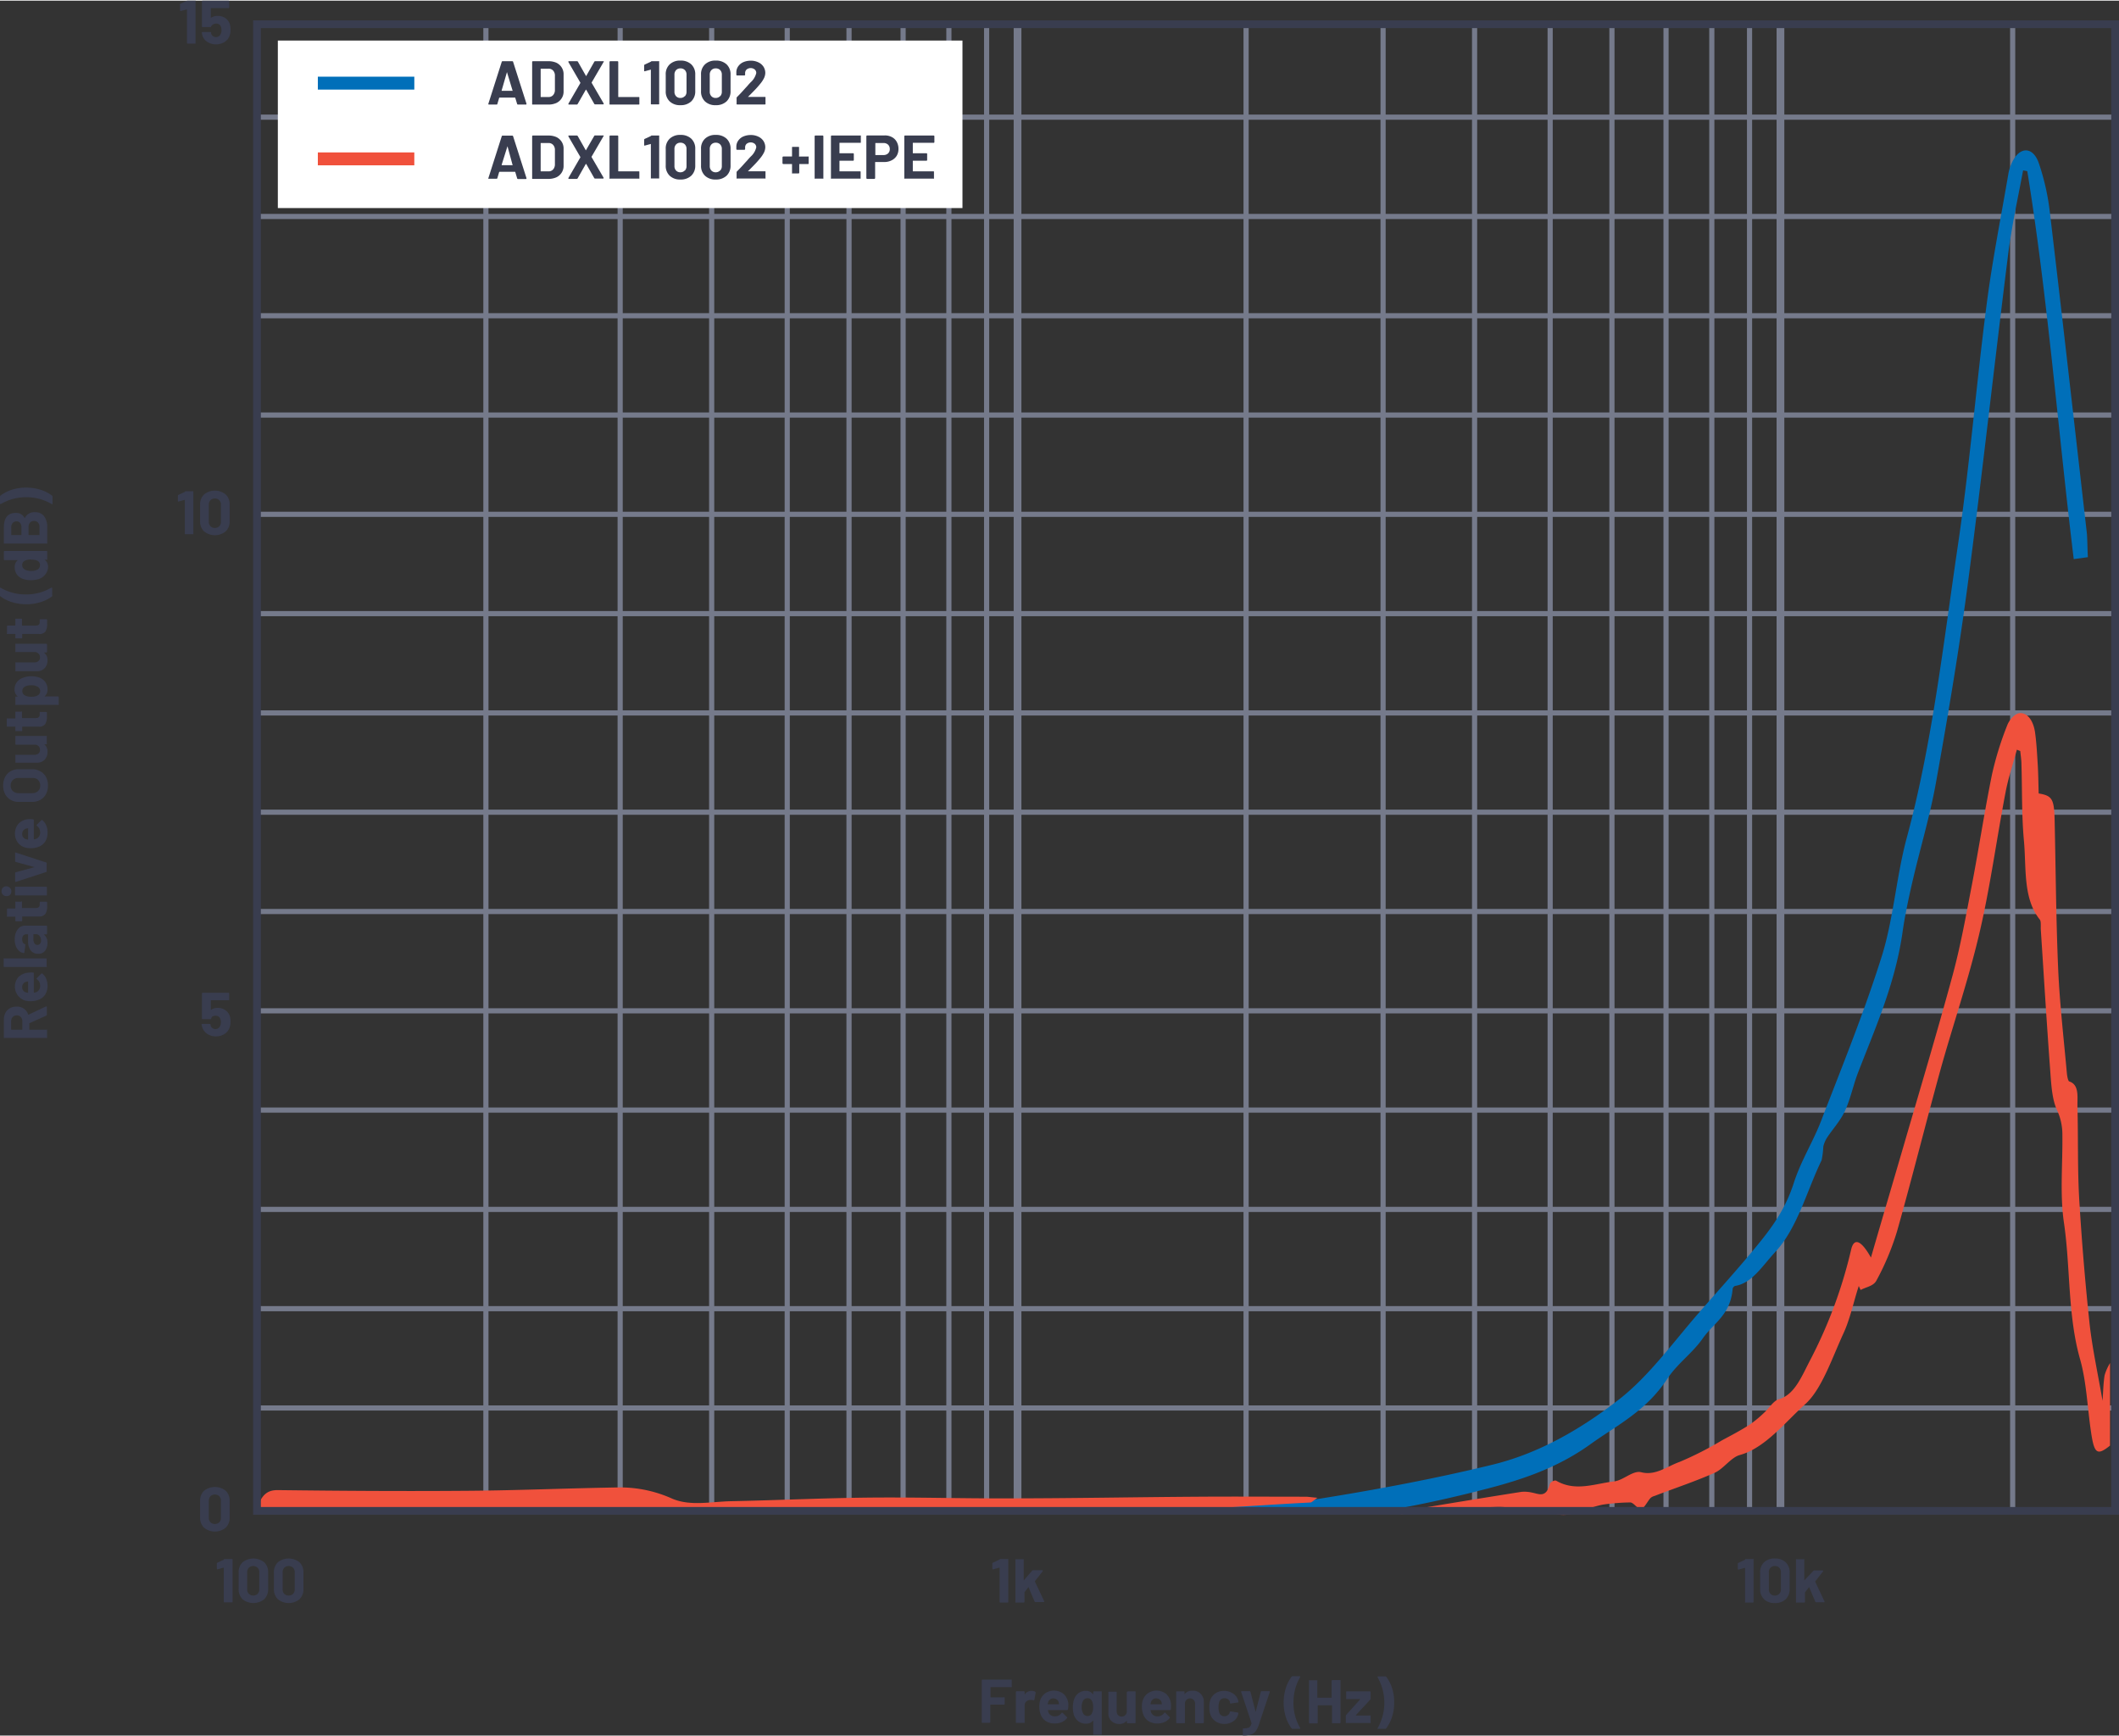 <svg id="a9fffaa2-ae1e-4208-82b0-f19ff60bdbd9" data-name="Layer 1" xmlns="http://www.w3.org/2000/svg" width="5.7in" height="4.67in" viewBox="0 0 410.54 336.1"><rect x="0" y="0" width="410.54" height="336.1" fill="#333333" stroke="none"/><g id="a709a12d-b71a-46f3-ad22-195a02ddb9b2" data-name="Resistor (Horiz.)"><g id="fab631ad-8ce1-4abd-8b4c-27851b9b58f1" data-name="Arrow (.75 pt)"><line x1="94.14" y1="292.57" x2="94.14" y2="4.47" fill="none" stroke="#757a8b" stroke-miterlimit="10"/><line x1="120.15" y1="292.57" x2="120.15" y2="4.47" fill="none" stroke="#757a8b" stroke-miterlimit="10"/><line x1="137.88" y1="292.57" x2="137.88" y2="4.47" fill="none" stroke="#757a8b" stroke-miterlimit="10"/><line x1="152.52" y1="292.57" x2="152.52" y2="4.47" fill="none" stroke="#757a8b" stroke-miterlimit="10"/><line x1="164.49" y1="292.57" x2="164.49" y2="4.47" fill="none" stroke="#757a8b" stroke-miterlimit="10"/><line x1="174.97" y1="292.57" x2="174.97" y2="4.47" fill="none" stroke="#757a8b" stroke-miterlimit="10"/><line x1="183.84" y1="292.57" x2="183.84" y2="4.47" fill="none" stroke="#757a8b" stroke-miterlimit="10"/><line x1="191.15" y1="292.57" x2="191.15" y2="4.47" fill="none" stroke="#757a8b" stroke-miterlimit="10"/><line x1="197.14" y1="292.57" x2="197.14" y2="4.47" fill="none" stroke="#757a8b" stroke-miterlimit="10" stroke-width="1.5"/><line x1="389.94" y1="292.57" x2="389.94" y2="4.47" fill="none" stroke="#757a8b" stroke-miterlimit="10"/><line x1="267.96" y1="292.57" x2="267.96" y2="4.47" fill="none" stroke="#757a8b" stroke-miterlimit="10"/><line x1="241.42" y1="292.57" x2="241.42" y2="4.47" fill="none" stroke="#757a8b" stroke-miterlimit="10"/><line x1="285.69" y1="292.57" x2="285.69" y2="4.47" fill="none" stroke="#757a8b" stroke-miterlimit="10"/><line x1="300.33" y1="292.57" x2="300.33" y2="4.47" fill="none" stroke="#757a8b" stroke-miterlimit="10"/><line x1="312.3" y1="292.57" x2="312.3" y2="4.47" fill="none" stroke="#757a8b" stroke-miterlimit="10"/><line x1="322.78" y1="292.57" x2="322.78" y2="4.47" fill="none" stroke="#757a8b" stroke-miterlimit="10"/><line x1="331.65" y1="292.57" x2="331.65" y2="4.47" fill="none" stroke="#757a8b" stroke-miterlimit="10"/><line x1="338.96" y1="292.57" x2="338.96" y2="4.47" fill="none" stroke="#757a8b" stroke-miterlimit="10"/><line x1="344.95" y1="292.57" x2="344.95" y2="4.47" fill="none" stroke="#757a8b" stroke-miterlimit="10" stroke-width="1.5"/><line x1="409.79" y1="22.57" x2="49.79" y2="22.57" fill="none" stroke="#757a8b" stroke-miterlimit="10"/><line x1="409.79" y1="41.81" x2="49.79" y2="41.81" fill="none" stroke="#757a8b" stroke-miterlimit="10"/><line x1="409.79" y1="61.04" x2="49.79" y2="61.04" fill="none" stroke="#757a8b" stroke-miterlimit="10"/><line x1="409.79" y1="80.28" x2="49.79" y2="80.28" fill="none" stroke="#757a8b" stroke-miterlimit="10"/><line x1="409.79" y1="99.51" x2="49.79" y2="99.51" fill="none" stroke="#757a8b" stroke-miterlimit="10"/><line x1="409.79" y1="118.75" x2="49.79" y2="118.75" fill="none" stroke="#757a8b" stroke-miterlimit="10"/><line x1="409.79" y1="137.99" x2="49.79" y2="137.99" fill="none" stroke="#757a8b" stroke-miterlimit="10"/><line x1="409.79" y1="157.22" x2="49.79" y2="157.22" fill="none" stroke="#757a8b" stroke-miterlimit="10"/><line x1="409.79" y1="176.46" x2="49.79" y2="176.46" fill="none" stroke="#757a8b" stroke-miterlimit="10"/><line x1="409.79" y1="195.7" x2="49.79" y2="195.7" fill="none" stroke="#757a8b" stroke-miterlimit="10"/><line x1="409.79" y1="214.93" x2="49.79" y2="214.93" fill="none" stroke="#757a8b" stroke-miterlimit="10"/><line x1="409.79" y1="234.17" x2="49.79" y2="234.17" fill="none" stroke="#757a8b" stroke-miterlimit="10"/><line x1="409.79" y1="253.4" x2="49.79" y2="253.4" fill="none" stroke="#757a8b" stroke-miterlimit="10"/><line x1="409.79" y1="272.64" x2="49.79" y2="272.64" fill="none" stroke="#757a8b" stroke-miterlimit="10"/><path d="M45.75,199.68a2.92,2.92,0,0,1-.19,1.1,2.38,2.38,0,0,1-1,1.22,3,3,0,0,1-1.63.45,2.88,2.88,0,0,1-1.61-.44,2.36,2.36,0,0,1-1-1.19,3.57,3.57,0,0,1-.18-.66v0c0-.08,0-.13.14-.13h1.45a.17.17,0,0,1,.16.13,1,1,0,0,0,0,.12l0,.09a1,1,0,0,0,.36.48,1,1,0,0,0,1.15,0,1,1,0,0,0,.37-.51,1.37,1.37,0,0,0,.12-.62,1.72,1.72,0,0,0-.1-.62.81.81,0,0,0-.34-.48,1,1,0,0,0-.59-.17,1.32,1.32,0,0,0-.62.15A.85.85,0,0,0,42,199a.14.14,0,0,1-.15.12H40.35a.14.14,0,0,1-.14-.14v-4.84a.14.14,0,0,1,.14-.14h5a.14.14,0,0,1,.14.14v1.17a.14.14,0,0,1-.14.14H42a.05.05,0,0,0-.06.06v1.77c0,.06,0,.07.07,0a2.28,2.28,0,0,1,1.25-.35,2.52,2.52,0,0,1,1.47.43,2.23,2.23,0,0,1,.89,1.17A3.87,3.87,0,0,1,45.75,199.68Z" transform="translate(-1.09 -1.8)" fill="#393d4f"/><path d="M37,96.84h1.45a.12.12,0,0,1,.1,0,.14.14,0,0,1,0,.1v8.12a.14.14,0,0,1,0,.1.12.12,0,0,1-.1,0h-1.4a.12.12,0,0,1-.1,0,.14.14,0,0,1-.05-.1V98.52a.06.06,0,0,0,0,0s0,0-.05,0l-1.19.32h0c-.08,0-.11,0-.11-.13l0-1a.18.18,0,0,1,.11-.17l1.26-.58A.3.3,0,0,1,37,96.84Z" transform="translate(-1.09 -1.8)" fill="#393d4f"/><path d="M40.63,104.63a2.66,2.66,0,0,1-.77-2V99.46a2.59,2.59,0,0,1,.77-2,3.32,3.32,0,0,1,4.18,0,2.56,2.56,0,0,1,.77,2v3.16a2.62,2.62,0,0,1-.77,2,3.32,3.32,0,0,1-4.18,0Zm2.94-1a1.18,1.18,0,0,0,.32-.88v-3.3a1.18,1.18,0,0,0-.32-.88,1.26,1.26,0,0,0-1.7,0,1.22,1.22,0,0,0-.32.88v3.3a1.22,1.22,0,0,0,.32.88,1.26,1.26,0,0,0,1.7,0Z" transform="translate(-1.09 -1.8)" fill="#393d4f"/><path d="M37.41,1.8h1.45a.15.15,0,0,1,.11,0,.18.18,0,0,1,0,.1v8.12a.18.18,0,0,1,0,.1.15.15,0,0,1-.11,0h-1.4a.14.14,0,0,1-.14-.14V3.48s0,0,0,0a0,0,0,0,0,0,0l-1.18.32-.05,0c-.07,0-.11,0-.11-.14l0-1A.18.18,0,0,1,36,2.42l1.26-.58A.3.3,0,0,1,37.41,1.8Z" transform="translate(-1.09 -1.8)" fill="#393d4f"/><path d="M45.75,7.51a3,3,0,0,1-.19,1.11,2.36,2.36,0,0,1-1,1.21,3.2,3.2,0,0,1-3.24,0,2.38,2.38,0,0,1-1-1.2A3.57,3.57,0,0,1,40.2,8V8c0-.09,0-.13.14-.13h1.45A.16.16,0,0,1,42,8l0,.12,0,.08a1,1,0,0,0,.36.48,1,1,0,0,0,1.15,0,1,1,0,0,0,.37-.5A1.41,1.41,0,0,0,44,7.51a1.72,1.72,0,0,0-.1-.62.81.81,0,0,0-.34-.48A1,1,0,0,0,43,6.24a1.22,1.22,0,0,0-.62.16.84.84,0,0,0-.39.4.14.14,0,0,1-.15.12H40.35a.14.14,0,0,1-.14-.14V1.94a.14.14,0,0,1,.14-.14h5a.14.14,0,0,1,.14.14V3.11a.14.14,0,0,1-.14.14H42a.05.05,0,0,0-.06.06V5.09s0,.07.07,0a2.28,2.28,0,0,1,1.25-.34,2.59,2.59,0,0,1,1.47.42,2.31,2.31,0,0,1,.89,1.17A3.87,3.87,0,0,1,45.75,7.51Z" transform="translate(-1.09 -1.8)" fill="#393d4f"/><path d="M40.63,297.64a2.66,2.66,0,0,1-.77-2v-3.17a2.62,2.62,0,0,1,.77-2,3.36,3.36,0,0,1,4.18,0,2.58,2.58,0,0,1,.77,2v3.17a2.62,2.62,0,0,1-.77,2,3.32,3.32,0,0,1-4.18,0Zm2.94-1.05a1.16,1.16,0,0,0,.32-.88v-3.3a1.18,1.18,0,0,0-.32-.88,1.26,1.26,0,0,0-1.7,0,1.22,1.22,0,0,0-.32.88v3.3a1.2,1.2,0,0,0,.32.88,1.26,1.26,0,0,0,1.7,0Z" transform="translate(-1.09 -1.8)" fill="#393d4f"/><path d="M44.5,303.7H46a.15.15,0,0,1,.1,0,.16.16,0,0,1,.05.11V312a.14.14,0,0,1-.05.1.12.12,0,0,1-.1,0h-1.4a.12.12,0,0,1-.1,0,.14.14,0,0,1-.05-.1v-6.58a.06.06,0,0,0,0-.05s0,0-.05,0l-1.19.33h0c-.08,0-.11-.05-.11-.13l0-1a.17.17,0,0,1,.11-.16l1.26-.59A.3.3,0,0,1,44.5,303.7Z" transform="translate(-1.09 -1.8)" fill="#393d4f"/><path d="M48.09,311.5a2.69,2.69,0,0,1-.77-2v-3.17a2.62,2.62,0,0,1,.77-2,3.36,3.36,0,0,1,4.18,0,2.58,2.58,0,0,1,.77,2v3.17a2.65,2.65,0,0,1-.77,2,3.36,3.36,0,0,1-4.18,0ZM51,310.45a1.18,1.18,0,0,0,.32-.88v-3.3a1.18,1.18,0,0,0-.32-.88,1.26,1.26,0,0,0-1.7,0,1.22,1.22,0,0,0-.32.88v3.3a1.22,1.22,0,0,0,.32.88,1.26,1.26,0,0,0,1.7,0Z" transform="translate(-1.09 -1.8)" fill="#393d4f"/><path d="M54.93,311.5a2.69,2.69,0,0,1-.77-2v-3.17a2.62,2.62,0,0,1,.77-2,3.36,3.36,0,0,1,4.18,0,2.58,2.58,0,0,1,.77,2v3.17a2.65,2.65,0,0,1-.77,2,3.36,3.36,0,0,1-4.18,0Zm2.94-1.05a1.18,1.18,0,0,0,.32-.88v-3.3a1.18,1.18,0,0,0-.32-.88,1.26,1.26,0,0,0-1.7,0,1.22,1.22,0,0,0-.32.88v3.3a1.22,1.22,0,0,0,.32.88,1.26,1.26,0,0,0,1.7,0Z" transform="translate(-1.09 -1.8)" fill="#393d4f"/><path d="M194.89,303.7h1.45a.18.18,0,0,1,.1,0,.15.15,0,0,1,0,.11V312a.14.14,0,0,1-.14.14h-1.41a.14.14,0,0,1-.14-.14v-6.58l0-.05s0,0-.05,0l-1.19.33h-.05c-.07,0-.11-.05-.11-.13l0-1a.16.16,0,0,1,.11-.16l1.26-.59A.3.3,0,0,1,194.89,303.7Z" transform="translate(-1.09 -1.8)" fill="#393d4f"/><path d="M197.82,312.06a.13.13,0,0,1,0-.1v-8.11a.15.15,0,0,1,0-.11.18.18,0,0,1,.1,0h1.41a.18.18,0,0,1,.1,0,.15.15,0,0,1,0,.11v4s0,0,0,0a0,0,0,0,0,0,0l1.63-1.89a.26.26,0,0,1,.18-.09H203q.12,0,.12.09a.16.16,0,0,1,0,.09l-1.52,1.94a.08.08,0,0,0,0,.08l1.79,3.8a.45.45,0,0,1,0,.08c0,.06,0,.09-.13.09H201.7a.17.17,0,0,1-.17-.11l-1.18-2.8a.05.05,0,0,0,0,0s0,0,0,0l-.77,1a.45.45,0,0,0,0,.08V312a.14.14,0,0,1-.14.14h-1.41A.13.13,0,0,1,197.82,312.06Z" transform="translate(-1.09 -1.8)" fill="#393d4f"/><path d="M339.28,303.7h1.45a.18.18,0,0,1,.1,0,.15.15,0,0,1,0,.11V312a.14.14,0,0,1-.14.14h-1.4a.15.15,0,0,1-.11,0,.13.13,0,0,1,0-.1v-6.58l0-.05s0,0-.05,0l-1.19.33h-.05c-.07,0-.11-.05-.11-.13l0-1a.16.16,0,0,1,.11-.16l1.26-.59A.3.3,0,0,1,339.28,303.7Z" transform="translate(-1.09 -1.8)" fill="#393d4f"/><path d="M342.87,311.5a2.65,2.65,0,0,1-.77-2v-3.17a2.58,2.58,0,0,1,.77-2,2.87,2.87,0,0,1,2.08-.73,2.94,2.94,0,0,1,2.1.73,2.62,2.62,0,0,1,.77,2v3.17a2.69,2.69,0,0,1-.77,2,2.94,2.94,0,0,1-2.1.73A2.87,2.87,0,0,1,342.87,311.5Zm2.94-1.05a1.22,1.22,0,0,0,.32-.88v-3.3a1.22,1.22,0,0,0-.32-.88,1.14,1.14,0,0,0-.86-.33,1.11,1.11,0,0,0-.84.33,1.18,1.18,0,0,0-.32.88v3.3a1.18,1.18,0,0,0,.32.88,1.11,1.11,0,0,0,.84.33A1.14,1.14,0,0,0,345.81,310.45Z" transform="translate(-1.09 -1.8)" fill="#393d4f"/><path d="M349.05,312.06a.13.13,0,0,1,0-.1v-8.11a.15.15,0,0,1,0-.11.18.18,0,0,1,.1,0h1.41a.18.18,0,0,1,.1,0,.15.15,0,0,1,0,.11v4s0,0,0,0a0,0,0,0,0,0,0L352.4,306a.26.26,0,0,1,.18-.09h1.6q.12,0,.12.09a.16.16,0,0,1,0,.09l-1.52,1.94a.08.08,0,0,0,0,.08l1.79,3.8a.45.45,0,0,1,0,.08c0,.06,0,.09-.13.09h-1.48a.17.17,0,0,1-.17-.11l-1.18-2.8a.05.05,0,0,0,0,0,0,0,0,0,0-.05,0l-.77,1a.45.45,0,0,0,0,.08V312a.14.14,0,0,1-.14.14h-1.41A.13.13,0,0,1,349.05,312.06Z" transform="translate(-1.09 -1.8)" fill="#393d4f"/><path d="M10.09,198.41l-3.32,1.5a.08.08,0,0,0,0,.07v1.11a.05.05,0,0,0,.06.06h3.28a.14.14,0,0,1,.1,0,.12.12,0,0,1,0,.1v1.4a.12.12,0,0,1,0,.1.13.13,0,0,1-.1,0H1.94a.13.13,0,0,1-.1,0,.12.12,0,0,1,0-.1v-3.43a2.8,2.8,0,0,1,.31-1.35A2.2,2.2,0,0,1,3,197a2.73,2.73,0,0,1,1.33-.32,2.39,2.39,0,0,1,1.4.41,2.14,2.14,0,0,1,.82,1.14.07.07,0,0,0,.09,0L10,196.65l.07,0c.07,0,.1,0,.1.13v1.48A.18.18,0,0,1,10.09,198.41Zm-6.78,2.74H5.36a.05.05,0,0,0,.06-.06v-1.57a1.15,1.15,0,0,0-.3-.82,1,1,0,0,0-.78-.32,1,1,0,0,0-.78.32,1.12,1.12,0,0,0-.31.82v1.57A.05.05,0,0,0,3.31,201.15Z" transform="translate(-1.09 -1.8)" fill="#393d4f"/><path d="M7.5,190.08c.1,0,.14.06.14.15v3.71c0,.05,0,.06.06.05a2.85,2.85,0,0,0,.48-.13,1.26,1.26,0,0,0,.68-1.28,1.46,1.46,0,0,0-.63-1.21.13.13,0,0,1-.07-.11.15.15,0,0,1,.05-.08l.85-.86a.17.17,0,0,1,.11-.06.2.2,0,0,1,.09,0,2.66,2.66,0,0,1,.77,1,3.37,3.37,0,0,1,.27,1.36,3.15,3.15,0,0,1-.47,1.75,2.52,2.52,0,0,1-1.31,1,4,4,0,0,1-1.57.26,3.51,3.51,0,0,1-1.17-.18A2.84,2.84,0,0,1,4.62,191a3,3,0,0,1,1.86-.88A4.71,4.71,0,0,1,7.5,190.08Zm-1.4,3.84a2.49,2.49,0,0,0,.38.08.05.05,0,0,0,.06-.06v-2.07c0-.05,0-.07-.06-.05l-.34.06a1,1,0,0,0-.55.37,1.07,1.07,0,0,0-.2.67A1,1,0,0,0,6.1,193.92Z" transform="translate(-1.09 -1.8)" fill="#393d4f"/><path d="M10.16,189a.13.13,0,0,1-.1,0H1.94a.14.14,0,0,1-.14-.14v-1.4a.15.15,0,0,1,0-.11.18.18,0,0,1,.1,0h8.12a.18.18,0,0,1,.1,0,.15.15,0,0,1,0,.11v1.4A.13.13,0,0,1,10.16,189Z" transform="translate(-1.09 -1.8)" fill="#393d4f"/><path d="M4.21,182.25a2.35,2.35,0,0,1,.73-.95A1.73,1.73,0,0,1,6,181h4.07a.14.14,0,0,1,.14.14v1.41a.14.14,0,0,1-.14.14h-.4l-.05,0s0,0,0,.05a1.92,1.92,0,0,1,.66,1.62,2.36,2.36,0,0,1-.46,1.51,1.59,1.59,0,0,1-1.34.58,1.73,1.73,0,0,1-1.44-.65,2.93,2.93,0,0,1-.51-1.85v-1.22a.05.05,0,0,0-.06-.06H6.23a.8.8,0,0,0-.62.24,1,1,0,0,0-.22.72,1.29,1.29,0,0,0,.13.62.64.64,0,0,0,.37.32q.14,0,.12.15l-.19,1.45c0,.1-.05.14-.11.14a1.64,1.64,0,0,1-.91-.41,2.37,2.37,0,0,1-.64-.93,3.58,3.58,0,0,1-.22-1.3A3.46,3.46,0,0,1,4.21,182.25Zm4.55.76a.85.85,0,0,0-.71-.36H7.62a.05.05,0,0,0-.06.06v.86a1.57,1.57,0,0,0,.2.85.67.67,0,0,0,.58.31.62.62,0,0,0,.51-.23,1,1,0,0,0,.19-.61A1.42,1.42,0,0,0,8.76,183Z" transform="translate(-1.09 -1.8)" fill="#393d4f"/><path d="M5.35,176.27a.18.18,0,0,1,0,.1v1.16a.05.05,0,0,0,.06.06H8a.88.88,0,0,0,.59-.17.62.62,0,0,0,.19-.52v-.39a.14.14,0,0,1,.15-.15h1.14a.15.15,0,0,1,.15.15q0,.5,0,.72a2.66,2.66,0,0,1-.33,1.48,1.43,1.43,0,0,1-1.25.51H5.45a.05.05,0,0,0-.06.06V180a.15.15,0,0,1,0,.1.16.16,0,0,1-.11.05H4.18a.16.16,0,0,1-.11-.05.15.15,0,0,1,0-.1v-.68a.05.05,0,0,0-.06-.06H2.54a.18.18,0,0,1-.1,0,.15.15,0,0,1,0-.11v-1.34a.14.14,0,0,1,.14-.14H4a.05.05,0,0,0,.06-.06v-1.16a.18.18,0,0,1,0-.1.15.15,0,0,1,.11,0H5.24A.15.15,0,0,1,5.35,176.27Z" transform="translate(-1.09 -1.8)" fill="#393d4f"/><path d="M3.07,175a.93.93,0,0,1-.68.27.91.91,0,0,1-1-.95,1,1,0,0,1,.26-.69,1,1,0,0,1,.69-.26A1,1,0,0,1,3.07,175Zm7.09.14a.13.13,0,0,1-.1,0H4.16A.14.14,0,0,1,4,175v-1.41a.14.14,0,0,1,.14-.14h5.9a.14.14,0,0,1,.14.14V175A.13.13,0,0,1,10.16,175.12Z" transform="translate(-1.09 -1.8)" fill="#393d4f"/><path d="M10.08,170.59l-5.89,1.92H4.13c-.07,0-.11,0-.11-.13v-1.55a.16.16,0,0,1,.12-.17l3.64-1s0,0,0,0,0,0,0,0l-3.64-1a.15.15,0,0,1-.12-.16l0-1.55a.13.13,0,0,1,0-.11.12.12,0,0,1,.12,0l5.87,1.91a.14.14,0,0,1,.12.15v1.57A.15.15,0,0,1,10.08,170.59Z" transform="translate(-1.09 -1.8)" fill="#393d4f"/><path d="M7.5,160.4a.14.14,0,0,1,.14.16v3.71s0,.06.06,0a1.72,1.72,0,0,0,.48-.13,1.26,1.26,0,0,0,.68-1.27,1.44,1.44,0,0,0-.63-1.21.13.13,0,0,1-.07-.11.15.15,0,0,1,.05-.08l.85-.87a.17.17,0,0,1,.11-.06l.09,0a2.56,2.56,0,0,1,.77,1A3.42,3.42,0,0,1,10.3,163a3.09,3.09,0,0,1-.47,1.74,2.59,2.59,0,0,1-1.31,1A4.06,4.06,0,0,1,7,166a3.51,3.51,0,0,1-1.17-.18,2.6,2.6,0,0,1-1.35-1,3,3,0,0,1,.19-3.57,3,3,0,0,1,1.86-.88A5.44,5.44,0,0,1,7.5,160.4Zm-1.4,3.84.38.09a.05.05,0,0,0,.06-.06v-2.08c0-.05,0-.06-.06-.05l-.34.06a1,1,0,0,0-.55.38,1,1,0,0,0-.2.67A1,1,0,0,0,6.1,164.24Z" transform="translate(-1.09 -1.8)" fill="#393d4f"/><path d="M10,155.51a2.75,2.75,0,0,1-1.08,1.11,3.08,3.08,0,0,1-1.59.4H4.72a3,3,0,0,1-1.58-.4,2.7,2.7,0,0,1-1.06-1.11,3.46,3.46,0,0,1-.38-1.65,3.53,3.53,0,0,1,.38-1.66,2.7,2.7,0,0,1,1.06-1.11,3.14,3.14,0,0,1,1.58-.4H7.28a3.22,3.22,0,0,1,1.6.4A2.66,2.66,0,0,1,10,152.2a3.42,3.42,0,0,1,.38,1.66A3.46,3.46,0,0,1,10,155.51Zm-1.49-2.72a1.54,1.54,0,0,0-1.12-.4H4.7a1.57,1.57,0,0,0-1.12.4,1.41,1.41,0,0,0-.42,1.07,1.39,1.39,0,0,0,.42,1.06,1.58,1.58,0,0,0,1.12.41H7.34a1.54,1.54,0,0,0,1.12-.41,1.39,1.39,0,0,0,.42-1.06A1.44,1.44,0,0,0,8.46,152.79Z" transform="translate(-1.09 -1.8)" fill="#393d4f"/><path d="M4.07,145.86a.15.15,0,0,1,0-.1v-1.4a.15.15,0,0,1,0-.1.16.16,0,0,1,.11,0h5.88a.14.14,0,0,1,.1,0,.12.12,0,0,1,0,.1v1.4a.12.12,0,0,1,0,.1.14.14,0,0,1-.1,0H9.65s0,0,0,0,0,0,0,0a1.72,1.72,0,0,1,.64,1.49,2.12,2.12,0,0,1-.55,1.5,2,2,0,0,1-1.55.58h-4a.15.15,0,0,1-.11,0,.18.18,0,0,1,0-.1V148a.15.15,0,0,1,0-.1.16.16,0,0,1,.11,0H7.76a1.16,1.16,0,0,0,.78-.25.91.91,0,0,0,.3-.72,1,1,0,0,0-.24-.67,1.06,1.06,0,0,0-.64-.32H4.18A.16.16,0,0,1,4.07,145.86Z" transform="translate(-1.09 -1.8)" fill="#393d4f"/><path d="M5.35,139.47a.18.18,0,0,1,0,.1v1.15a.05.05,0,0,0,.06.06H8a.89.89,0,0,0,.59-.16.64.64,0,0,0,.19-.52v-.4a.18.18,0,0,1,0-.1.15.15,0,0,1,.11,0h1.14a.14.14,0,0,1,.15.14q0,.51,0,.72a2.7,2.7,0,0,1-.33,1.49,1.4,1.4,0,0,1-1.25.5H5.45a.05.05,0,0,0-.06.06v.69a.18.18,0,0,1,0,.1.15.15,0,0,1-.11,0H4.18a.15.15,0,0,1-.11,0,.18.18,0,0,1,0-.1v-.69a.05.05,0,0,0-.06-.06H2.54a.14.14,0,0,1-.14-.14v-1.34a.15.15,0,0,1,0-.11.18.18,0,0,1,.1,0H4a.05.05,0,0,0,.06-.06v-1.15a.18.18,0,0,1,0-.1.15.15,0,0,1,.11,0H5.24A.15.15,0,0,1,5.35,139.47Z" transform="translate(-1.09 -1.8)" fill="#393d4f"/><path d="M7.13,132.68a4.72,4.72,0,0,1,1.5.23,2.54,2.54,0,0,1,1.22.87,2.38,2.38,0,0,1,.45,1.47,1.61,1.61,0,0,1-.6,1.34s0,0,0,0a.05.05,0,0,0,.05,0h2.57a.14.14,0,0,1,.14.14v1.4a.15.15,0,0,1,0,.11.18.18,0,0,1-.1,0H4.18a.21.21,0,0,1-.11,0,.21.21,0,0,1,0-.11v-1.4a.18.18,0,0,1,0-.1.15.15,0,0,1,.11,0h.39s0,0,0,0,0,0,0,0a1.65,1.65,0,0,1-.66-1.39,2.27,2.27,0,0,1,.46-1.43,2.48,2.48,0,0,1,1.29-.87A4.19,4.19,0,0,1,7.13,132.68Zm0,1.75a2.43,2.43,0,0,0-1.2.26.93.93,0,0,0-.51.88.89.89,0,0,0,.51.83,2.44,2.44,0,0,0,1.22.25,2.38,2.38,0,0,0,1.24-.26.89.89,0,0,0,.48-.82.94.94,0,0,0-.46-.84A2.38,2.38,0,0,0,7.1,134.43Z" transform="translate(-1.09 -1.8)" fill="#393d4f"/><path d="M4.07,128a.18.18,0,0,1,0-.1v-1.41a.18.18,0,0,1,0-.1.15.15,0,0,1,.11,0h5.88a.14.14,0,0,1,.14.14v1.41a.14.14,0,0,1-.14.14H9.65s0,0,0,0,0,0,0,.05a1.74,1.74,0,0,1,.64,1.49,2.09,2.09,0,0,1-.55,1.5,2,2,0,0,1-1.55.59h-4a.21.21,0,0,1-.11,0,.21.21,0,0,1,0-.11V130.1a.18.18,0,0,1,0-.1.15.15,0,0,1,.11,0H7.76a1.17,1.17,0,0,0,.78-.26.89.89,0,0,0,.3-.71,1,1,0,0,0-.24-.68A1.12,1.12,0,0,0,8,128H4.18A.15.15,0,0,1,4.07,128Z" transform="translate(-1.09 -1.8)" fill="#393d4f"/><path d="M5.35,121.55a.21.21,0,0,1,0,.11v1.15a.05.05,0,0,0,.06.06H8a.94.94,0,0,0,.59-.16.66.66,0,0,0,.19-.53v-.39a.14.14,0,0,1,.15-.15h1.14a.15.15,0,0,1,.15.15q0,.49,0,.72A2.72,2.72,0,0,1,9.91,124a1.45,1.45,0,0,1-1.25.5H5.45a.05.05,0,0,0-.06.06v.68a.15.15,0,0,1,0,.1.16.16,0,0,1-.11,0H4.18a.16.16,0,0,1-.11,0,.15.15,0,0,1,0-.1v-.68A.05.05,0,0,0,4,124.5H2.54a.13.13,0,0,1-.1,0,.15.15,0,0,1,0-.11V123a.14.14,0,0,1,.14-.14H4a.05.05,0,0,0,.06-.06v-1.15a.21.21,0,0,1,0-.11.15.15,0,0,1,.11,0H5.24A.15.15,0,0,1,5.35,121.55Z" transform="translate(-1.09 -1.8)" fill="#393d4f"/><path d="M11.21,117.18A7.3,7.3,0,0,1,9,118.31a8.84,8.84,0,0,1-2.82.42,9.07,9.07,0,0,1-2.85-.43,7.07,7.07,0,0,1-2.19-1.13.23.23,0,0,1-.09-.18v-1.36a.13.13,0,0,1,0-.11.13.13,0,0,1,.12,0,9.63,9.63,0,0,0,4.94,1.31,9.48,9.48,0,0,0,4.92-1.31l.08,0c.06,0,.09,0,.09.13V117A.25.25,0,0,1,11.21,117.18Z" transform="translate(-1.09 -1.8)" fill="#393d4f"/><path d="M1.84,110.06a.13.13,0,0,1,0-.1v-1.41a.14.14,0,0,1,.14-.14h8.12a.14.14,0,0,1,.14.14V110a.13.13,0,0,1,0,.1.18.18,0,0,1-.1,0h-.4s0,0,0,0a0,0,0,0,0,0,0,1.65,1.65,0,0,1,.66,1.38A2.33,2.33,0,0,1,9.83,113a2.61,2.61,0,0,1-1.29.87,4.84,4.84,0,0,1-1.45.2,4.5,4.5,0,0,1-1.49-.22A2.51,2.51,0,0,1,4.39,113a2.34,2.34,0,0,1-.45-1.47,1.62,1.62,0,0,1,.6-1.34,0,0,0,0,0,0,0,.06.06,0,0,0,0,0H1.94A.18.18,0,0,1,1.84,110.06Zm5.28,0a2.46,2.46,0,0,0-1.26.27.86.86,0,0,0-.47.8.93.93,0,0,0,.47.85,2.32,2.32,0,0,0,1.27.3,2.54,2.54,0,0,0,1.2-.25,1,1,0,0,0,.51-.89.93.93,0,0,0-.51-.84A2.57,2.57,0,0,0,7.12,110.11Z" transform="translate(-1.09 -1.8)" fill="#393d4f"/><path d="M5.89,102.05a2,2,0,0,1,2-1.14,2.07,2.07,0,0,1,1.76.79,3.41,3.41,0,0,1,.59,2.07v3.11a.12.12,0,0,1,0,.1.14.14,0,0,1-.1,0H1.94a.14.14,0,0,1-.1,0,.12.12,0,0,1,0-.1v-3c0-1.9.77-2.84,2.3-2.84a1.78,1.78,0,0,1,1.72,1S5.87,102.09,5.89,102.05Zm-2.58,3.28H5.18a.05.05,0,0,0,.06-.06v-1.4A1.27,1.27,0,0,0,5,103a.9.9,0,0,0-.72-.32.93.93,0,0,0-.74.32,1.28,1.28,0,0,0-.27.87v1.4A.05.05,0,0,0,3.31,105.33Zm5.14-2.42a1,1,0,0,0-.77-.31,1,1,0,0,0-.77.31,1.26,1.26,0,0,0-.29.88v1.48a.05.05,0,0,0,.06.06h2a.05.05,0,0,0,.06-.06v-1.5A1.24,1.24,0,0,0,8.45,102.91Z" transform="translate(-1.09 -1.8)" fill="#393d4f"/><path d="M1.18,97.69a7.18,7.18,0,0,1,2.17-1.13,8.91,8.91,0,0,1,2.83-.42A9,9,0,0,1,9,96.57a7.3,7.3,0,0,1,2.19,1.13.25.25,0,0,1,.08.18v1.36c0,.05,0,.09,0,.11a.13.13,0,0,1-.12,0A9.53,9.53,0,0,0,6.18,98a9.58,9.58,0,0,0-4.92,1.31l-.07,0c-.07,0-.1,0-.1-.13V97.87A.23.23,0,0,1,1.18,97.69Z" transform="translate(-1.09 -1.8)" fill="#393d4f"/><path d="M197.08,328.52a.13.13,0,0,1-.1,0h-3.93s-.06,0-.06.07v1.85a.05.05,0,0,0,.06.06h2.58a.16.16,0,0,1,.11,0,.18.18,0,0,1,0,.1v1.16a.14.14,0,0,1-.15.15h-2.58a.05.05,0,0,0-.06.06v3.31a.14.14,0,0,1-.14.14h-1.4a.15.15,0,0,1-.11,0,.18.18,0,0,1,0-.1v-8.11a.14.14,0,0,1,.15-.15H197a.18.18,0,0,1,.1,0,.15.15,0,0,1,0,.11v1.16A.12.12,0,0,1,197.08,328.52Z" transform="translate(-1.09 -1.8)" fill="#393d4f"/><path d="M201.67,329.43a.15.15,0,0,1,.07.18l-.25,1.37c0,.09-.06.12-.17.08a1.33,1.33,0,0,0-.42-.06l-.26,0a1.25,1.25,0,0,0-.73.32,1,1,0,0,0-.3.75v3.28a.14.14,0,0,1-.05.1.12.12,0,0,1-.1,0h-1.4a.12.12,0,0,1-.1,0,.14.14,0,0,1-.05-.1v-5.88a.14.14,0,0,1,.05-.1.12.12,0,0,1,.1-.05h1.4a.12.12,0,0,1,.1.05.14.14,0,0,1,.05.1v.45s0,0,0,.05,0,0,0,0a1.51,1.51,0,0,1,1.32-.72A1.24,1.24,0,0,1,201.67,329.43Z" transform="translate(-1.09 -1.8)" fill="#393d4f"/><path d="M208,332.81a.14.14,0,0,1-.16.15h-3.71s-.06,0,0,.06a1.72,1.72,0,0,0,.13.48,1.27,1.27,0,0,0,1.27.67,1.44,1.44,0,0,0,1.21-.63.15.15,0,0,1,.11-.07.15.15,0,0,1,.08,0l.87.85a.17.17,0,0,1,.06.11.29.29,0,0,1-.05.1,2.54,2.54,0,0,1-1,.76,3.42,3.42,0,0,1-1.37.27,3.09,3.09,0,0,1-1.74-.47,2.59,2.59,0,0,1-1-1.31,4.06,4.06,0,0,1-.25-1.57,3.41,3.41,0,0,1,.18-1.16,2.62,2.62,0,0,1,1-1.36,3,3,0,0,1,3.57.19,3.08,3.08,0,0,1,.88,1.86A5.53,5.53,0,0,1,208,332.81Zm-3.84-1.4c0,.1-.06.23-.09.38a.05.05,0,0,0,.06.06h2.08c.05,0,.06,0,.05-.06q-.06-.35-.06-.33a1,1,0,0,0-.38-.56,1.11,1.11,0,0,0-.67-.2A1,1,0,0,0,204.18,331.41Z" transform="translate(-1.09 -1.8)" fill="#393d4f"/><path d="M212.93,329.39a.14.14,0,0,1,.1-.05h1.41a.14.14,0,0,1,.1.05.13.13,0,0,1,0,.1v8.11a.13.13,0,0,1,0,.1.14.14,0,0,1-.1.05H213a.14.14,0,0,1-.1-.05.13.13,0,0,1,0-.1V335a.08.08,0,0,0,0,0s0,0-.05,0a1.63,1.63,0,0,1-1.35.6,2.38,2.38,0,0,1-1.47-.45,2.68,2.68,0,0,1-.87-1.22,4.76,4.76,0,0,1-.21-1.5,4.86,4.86,0,0,1,.2-1.44,2.61,2.61,0,0,1,.87-1.29,2.33,2.33,0,0,1,1.45-.46,1.65,1.65,0,0,1,1.38.66l.05,0a.06.06,0,0,0,0-.05v-.39A.13.13,0,0,1,212.93,329.39Zm-.05,3a2.55,2.55,0,0,0-.24-1.21.92.92,0,0,0-.84-.52,1,1,0,0,0-.89.52,2.54,2.54,0,0,0-.25,1.2,2.34,2.34,0,0,0,.3,1.27,1,1,0,0,0,.85.47.87.87,0,0,0,.8-.48A2.44,2.44,0,0,0,212.88,332.43Z" transform="translate(-1.09 -1.8)" fill="#393d4f"/><path d="M219.52,329.39a.14.14,0,0,1,.1-.05H221a.14.14,0,0,1,.1.05.13.13,0,0,1,0,.1v5.88a.14.14,0,0,1-.14.14h-1.41a.14.14,0,0,1-.14-.14V335s0,0,0,0a0,0,0,0,0,0,0,1.74,1.74,0,0,1-1.49.65,2.09,2.09,0,0,1-1.5-.56,2,2,0,0,1-.59-1.54v-4a.13.13,0,0,1,0-.1.14.14,0,0,1,.1-.05h1.4a.14.14,0,0,1,.1.05.13.13,0,0,1,0,.1v3.59a1.17,1.17,0,0,0,.26.78.89.89,0,0,0,.71.3.91.91,0,0,0,.67-.25,1,1,0,0,0,.33-.64v-3.78A.13.13,0,0,1,219.52,329.39Z" transform="translate(-1.09 -1.8)" fill="#393d4f"/><path d="M227.93,332.81a.14.14,0,0,1-.16.15h-3.71c-.05,0-.06,0-.05.06a2.18,2.18,0,0,0,.14.48,1.26,1.26,0,0,0,1.27.67,1.46,1.46,0,0,0,1.21-.63.15.15,0,0,1,.11-.07.15.15,0,0,1,.08,0l.87.85a.17.17,0,0,1,.06.11.29.29,0,0,1-.05.1,2.68,2.68,0,0,1-1,.76,3.42,3.42,0,0,1-1.37.27,3.15,3.15,0,0,1-1.75-.47,2.63,2.63,0,0,1-1-1.31,4.06,4.06,0,0,1-.25-1.57,3.41,3.41,0,0,1,.18-1.16,2.62,2.62,0,0,1,1-1.36,3,3,0,0,1,3.57.19,3.13,3.13,0,0,1,.88,1.86A5.53,5.53,0,0,1,227.93,332.81Zm-3.84-1.4a2.38,2.38,0,0,0-.09.38.05.05,0,0,0,.06.06h2.08c.05,0,.06,0,.05-.06q-.06-.35-.06-.33a1.08,1.08,0,0,0-.38-.56,1.11,1.11,0,0,0-.67-.2A1,1,0,0,0,224.09,331.41Z" transform="translate(-1.09 -1.8)" fill="#393d4f"/><path d="M233.73,329.84a2.11,2.11,0,0,1,.59,1.59v3.94a.14.14,0,0,1-.14.14h-1.41a.14.14,0,0,1-.14-.14v-3.59a1.12,1.12,0,0,0-.27-.78,1,1,0,0,0-1.43,0,1.12,1.12,0,0,0-.27.78v3.59a.14.14,0,0,1-.14.14h-1.41a.14.14,0,0,1-.14-.14v-5.88a.13.13,0,0,1,0-.1.14.14,0,0,1,.1-.05h1.41a.14.14,0,0,1,.1.05.13.13,0,0,1,0,.1v.42a.05.05,0,0,0,0,0s0,0,0,0a1.69,1.69,0,0,1,1.47-.69A2,2,0,0,1,233.73,329.84Z" transform="translate(-1.09 -1.8)" fill="#393d4f"/><path d="M236.58,335.13a2.66,2.66,0,0,1-1-1.32,4.59,4.59,0,0,1-.2-1.42,4.43,4.43,0,0,1,.2-1.39,2.5,2.5,0,0,1,1-1.28,2.9,2.9,0,0,1,1.67-.47,3,3,0,0,1,1.68.48,2.27,2.27,0,0,1,1,1.21,1.63,1.63,0,0,1,.09.43v0c0,.07,0,.11-.12.13l-1.38.2h0a.14.14,0,0,1-.14-.12l0-.19a1,1,0,0,0-.37-.52,1.19,1.19,0,0,0-.69-.2,1,1,0,0,0-.64.19,1.09,1.09,0,0,0-.38.53,3.18,3.18,0,0,0-.13,1,3.25,3.25,0,0,0,.12,1,1,1,0,0,0,1,.77,1.14,1.14,0,0,0,.66-.2,1,1,0,0,0,.39-.55s0,0,0-.07,0,0,0,0,.07-.13.17-.12l1.38.22c.08,0,.12.06.12.13a1.43,1.43,0,0,1-.07.36,2.24,2.24,0,0,1-1,1.26,3,3,0,0,1-1.67.46A2.9,2.9,0,0,1,236.58,335.13Z" transform="translate(-1.09 -1.8)" fill="#393d4f"/><path d="M241.88,337.86a.3.3,0,0,1,0-.1v-1.11a.14.14,0,0,1,.14-.14,3.85,3.85,0,0,0,.8-.09.85.85,0,0,0,.47-.27,1.68,1.68,0,0,0,.27-.6v-.07l-2-6a.13.13,0,0,1,0-.06c0-.07,0-.11.13-.11h1.5a.16.16,0,0,1,.17.12l1,3.89a0,0,0,0,0,0,0s0,0,0,0l1-3.89a.15.15,0,0,1,.16-.12h1.47a.11.11,0,0,1,.1.05s0,.06,0,.12l-2.08,6.24a5.22,5.22,0,0,1-.61,1.31,1.78,1.78,0,0,1-.88.65,5,5,0,0,1-1.59.2h-.09A.07.07,0,0,1,241.88,337.86Z" transform="translate(-1.09 -1.8)" fill="#393d4f"/><path d="M251.34,336.52a7.3,7.3,0,0,1-1.13-2.17,9.67,9.67,0,0,1,0-5.67,7.3,7.3,0,0,1,1.13-2.19.23.23,0,0,1,.18-.09h1.36a.13.13,0,0,1,.11.05.11.11,0,0,1,0,.12,9.63,9.63,0,0,0-1.3,4.95,9.5,9.5,0,0,0,1.3,4.92.13.13,0,0,1,0,.07c0,.06-.05.09-.13.09h-1.37A.22.22,0,0,1,251.34,336.52Z" transform="translate(-1.09 -1.8)" fill="#393d4f"/><path d="M259.2,327.15a.21.21,0,0,1,.11,0h1.4a.18.18,0,0,1,.1,0,.15.15,0,0,1,0,.11v8.11a.14.14,0,0,1-.14.14h-1.4a.15.15,0,0,1-.11,0,.18.18,0,0,1,0-.1v-3.31a.05.05,0,0,0-.06-.06h-2.65a.05.05,0,0,0-.06.06v3.31a.14.14,0,0,1-.14.14h-1.41a.14.14,0,0,1-.14-.14v-8.11a.15.15,0,0,1,0-.11.18.18,0,0,1,.1,0h1.41a.18.18,0,0,1,.1,0,.15.15,0,0,1,0,.11v3.22a.05.05,0,0,0,.06.06h2.65a.05.05,0,0,0,.06-.06v-3.22A.21.21,0,0,1,259.2,327.15Z" transform="translate(-1.09 -1.8)" fill="#393d4f"/><path d="M261.83,335.47a.13.13,0,0,1,0-.1v-1.29a.27.27,0,0,1,.07-.18l2.7-3c0-.05,0-.07,0-.07H262a.18.18,0,0,1-.1,0,.21.21,0,0,1,0-.11v-1.23a.18.18,0,0,1,0-.1.14.14,0,0,1,.1-.05h4.49a.12.12,0,0,1,.1.05.14.14,0,0,1,.05.1v1.27a.34.34,0,0,1-.07.18l-2.79,3c0,.05,0,.08,0,.08h2.75a.15.15,0,0,1,.11,0,.18.18,0,0,1,0,.1v1.25a.18.18,0,0,1,0,.1.15.15,0,0,1-.11,0h-4.62A.13.13,0,0,1,261.83,335.47Z" transform="translate(-1.09 -1.8)" fill="#393d4f"/><path d="M269.65,326.49a7.3,7.3,0,0,1,1.13,2.17,8.91,8.91,0,0,1,.42,2.83,8.79,8.79,0,0,1-.43,2.85,7.36,7.36,0,0,1-1.13,2.18.22.22,0,0,1-.18.08H268.1a.12.12,0,0,1-.11,0,.13.13,0,0,1,0-.12,10,10,0,0,0,0-9.87.25.25,0,0,1,0-.07c0-.06,0-.1.13-.1h1.37A.23.23,0,0,1,269.65,326.49Z" transform="translate(-1.09 -1.8)" fill="#393d4f"/><rect x="54.58" y="8.48" width="131.14" height="30.95" fill="#fff" stroke="#fff" stroke-miterlimit="10" stroke-width="1.5"/><path d="M101.28,21.81l-.36-1.18a.06.06,0,0,0-.06-.05h-3s0,0-.06.05l-.35,1.18a.14.14,0,0,1-.15.12H95.82a.14.14,0,0,1-.11-.05.15.15,0,0,1,0-.12l2.59-8.11a.16.16,0,0,1,.16-.12h1.88a.15.15,0,0,1,.16.12l2.59,8.11s0,0,0,.06,0,.11-.13.11h-1.52A.16.16,0,0,1,101.28,21.81Zm-3-2.54h2.11s.07,0,0-.07l-1.08-3.56s0-.05,0,0,0,0,0,0L98.28,19.2C98.27,19.25,98.29,19.27,98.33,19.27Z" transform="translate(-1.09 -1.8)" fill="#393d4f"/><path d="M104.19,21.88a.12.12,0,0,1,0-.1V13.67a.14.14,0,0,1,.14-.14h3a3.71,3.71,0,0,1,1.58.31,2.51,2.51,0,0,1,1,.9,2.38,2.38,0,0,1,.37,1.33v3.31a2.35,2.35,0,0,1-.37,1.33,2.44,2.44,0,0,1-1,.9,3.71,3.71,0,0,1-1.58.32h-3A.14.14,0,0,1,104.19,21.88Zm1.71-1.41h1.45a1.16,1.16,0,0,0,.9-.37,1.45,1.45,0,0,0,.35-1V16.35a1.41,1.41,0,0,0-.34-1,1.18,1.18,0,0,0-.92-.37H105.9a.05.05,0,0,0-.06.06v5.37C105.84,20.46,105.86,20.47,105.9,20.47Z" transform="translate(-1.09 -1.8)" fill="#393d4f"/><path d="M111.21,21.88s0-.07,0-.12l2.32-4a0,0,0,0,0,0-.07l-2.32-4,0-.07c0-.06,0-.09.14-.09h1.52a.2.2,0,0,1,.18.09l1.56,2.75c0,.05,0,.05.07,0l1.56-2.75a.2.2,0,0,1,.18-.09h1.51c.06,0,.1,0,.12,0a.09.09,0,0,1,0,.12l-2.33,4v.07l2.33,4,0,.07c0,.07,0,.1-.13.1H116.4a.19.19,0,0,1-.18-.1l-1.56-2.74s0,0-.07,0L113,21.83a.19.19,0,0,1-.18.1h-1.51A.14.14,0,0,1,111.21,21.88Z" transform="translate(-1.09 -1.8)" fill="#393d4f"/><path d="M119.18,21.88a.12.12,0,0,1,0-.1V13.67a.14.14,0,0,1,.14-.14h1.41a.14.14,0,0,1,.14.14v6.74c0,.05,0,.06.06.06h3.92a.16.16,0,0,1,.11.05.15.15,0,0,1,0,.1v1.16a.15.15,0,0,1,0,.1.16.16,0,0,1-.11.05h-5.53A.14.14,0,0,1,119.18,21.88Z" transform="translate(-1.09 -1.8)" fill="#393d4f"/><path d="M127.25,13.53h1.45a.13.13,0,0,1,.1,0,.14.14,0,0,1,0,.1v8.11a.12.12,0,0,1,0,.1.14.14,0,0,1-.1.05h-1.4a.16.16,0,0,1-.11-.05.15.15,0,0,1,0-.1V15.21s0,0,0-.05,0,0,0,0l-1.19.32h0c-.08,0-.11,0-.11-.13l0-1a.18.18,0,0,1,.11-.17l1.26-.59A.42.42,0,0,1,127.25,13.53Z" transform="translate(-1.09 -1.8)" fill="#393d4f"/><path d="M130.84,21.32a2.62,2.62,0,0,1-.77-2V16.14a2.58,2.58,0,0,1,.77-2,2.87,2.87,0,0,1,2.08-.73,2.94,2.94,0,0,1,2.1.73,2.62,2.62,0,0,1,.77,2v3.17a2.66,2.66,0,0,1-.77,2,2.94,2.94,0,0,1-2.1.74A2.87,2.87,0,0,1,130.84,21.32Zm2.94-1a1.24,1.24,0,0,0,.32-.89v-3.3a1.24,1.24,0,0,0-.32-.88,1.14,1.14,0,0,0-.86-.33,1.11,1.11,0,0,0-.84.33,1.24,1.24,0,0,0-.32.88v3.3a1.24,1.24,0,0,0,.32.89,1.11,1.11,0,0,0,.84.33A1.14,1.14,0,0,0,133.78,20.28Z" transform="translate(-1.09 -1.8)" fill="#393d4f"/><path d="M137.68,21.32a2.62,2.62,0,0,1-.77-2V16.14a2.58,2.58,0,0,1,.77-2,2.87,2.87,0,0,1,2.08-.73,2.94,2.94,0,0,1,2.1.73,2.62,2.62,0,0,1,.77,2v3.17a2.66,2.66,0,0,1-.77,2,2.94,2.94,0,0,1-2.1.74A2.87,2.87,0,0,1,137.68,21.32Zm2.94-1a1.24,1.24,0,0,0,.32-.89v-3.3a1.24,1.24,0,0,0-.32-.88,1.14,1.14,0,0,0-.86-.33,1.11,1.11,0,0,0-.84.33,1.24,1.24,0,0,0-.32.88v3.3a1.24,1.24,0,0,0,.32.89,1.11,1.11,0,0,0,.84.33A1.14,1.14,0,0,0,140.62,20.28Z" transform="translate(-1.09 -1.8)" fill="#393d4f"/><path d="M146,20.45s0,0,.05,0h3.25a.14.14,0,0,1,.1.05.12.12,0,0,1,0,.1v1.16a.12.12,0,0,1,0,.1.14.14,0,0,1-.1.05h-5.4a.14.14,0,0,1-.1-.05.12.12,0,0,1,0-.1v-1.1a.24.24,0,0,1,.07-.18c.39-.39.79-.8,1.2-1.26s.66-.73.77-.84c.22-.27.45-.52.68-.76a3.46,3.46,0,0,0,1.09-1.8.89.89,0,0,0-.3-.69,1.26,1.26,0,0,0-1.56,0,.92.92,0,0,0-.3.72v.3a.14.14,0,0,1-.14.14h-1.42a.14.14,0,0,1-.14-.14V15.6a2,2,0,0,1,.41-1.14,2.33,2.33,0,0,1,1-.77,3.57,3.57,0,0,1,1.38-.26,3.26,3.26,0,0,1,1.48.32,2.36,2.36,0,0,1,1,.86,2.26,2.26,0,0,1,.34,1.2,2.51,2.51,0,0,1-.25,1,5.77,5.77,0,0,1-.76,1.14c-.25.31-.52.62-.8.92s-.72.75-1.29,1.32l-.18.18S146,20.44,146,20.45Z" transform="translate(-1.09 -1.8)" fill="#393d4f"/><path d="M101.28,36.21,100.92,35a.06.06,0,0,0-.06-.05h-3s0,0-.06.05l-.35,1.18a.14.14,0,0,1-.15.12H95.82a.14.14,0,0,1-.11,0,.15.15,0,0,1,0-.12l2.59-8.11a.16.16,0,0,1,.16-.12h1.88a.15.15,0,0,1,.16.12l2.59,8.11s0,0,0,.06,0,.11-.13.11h-1.52A.16.16,0,0,1,101.28,36.21Zm-3-2.54h2.11s.07,0,0-.07L99.41,30s0-.05,0,0,0,0,0,0L98.28,33.6S98.29,33.67,98.33,33.67Z" transform="translate(-1.09 -1.8)" fill="#393d4f"/><path d="M104.19,36.28a.12.12,0,0,1,0-.1V28.07a.14.14,0,0,1,.14-.14h3a3.71,3.71,0,0,1,1.58.31,2.51,2.51,0,0,1,1,.9,2.38,2.38,0,0,1,.37,1.33v3.31a2.35,2.35,0,0,1-.37,1.33,2.44,2.44,0,0,1-1,.9,3.71,3.71,0,0,1-1.58.32h-3A.14.14,0,0,1,104.19,36.28Zm1.71-1.41h1.45a1.16,1.16,0,0,0,.9-.37,1.45,1.45,0,0,0,.35-1V30.75a1.41,1.41,0,0,0-.34-1,1.18,1.18,0,0,0-.92-.37H105.9a.05.05,0,0,0-.06.06v5.37A.05.05,0,0,0,105.9,34.87Z" transform="translate(-1.09 -1.8)" fill="#393d4f"/><path d="M111.21,36.28s0-.07,0-.12l2.32-4a0,0,0,0,0,0-.07l-2.32-4,0-.07c0-.06,0-.09.14-.09h1.52A.2.2,0,0,1,113,28l1.56,2.75c0,.05,0,.05.07,0L116.22,28a.2.2,0,0,1,.18-.09h1.51c.06,0,.1,0,.12,0a.09.09,0,0,1,0,.12l-2.33,4v.07l2.33,4,0,.07c0,.06,0,.1-.13.1H116.4a.21.21,0,0,1-.18-.1l-1.56-2.74s0,0-.07,0L113,36.23a.21.21,0,0,1-.18.1h-1.51A.14.14,0,0,1,111.21,36.28Z" transform="translate(-1.09 -1.8)" fill="#393d4f"/><path d="M119.18,36.28a.12.12,0,0,1,0-.1V28.07a.14.14,0,0,1,.14-.14h1.41a.14.14,0,0,1,.14.14v6.74a.05.05,0,0,0,.06.06h3.92a.16.16,0,0,1,.11.05.15.15,0,0,1,0,.1v1.16a.15.15,0,0,1,0,.1.16.16,0,0,1-.11,0h-5.53A.14.14,0,0,1,119.18,36.28Z" transform="translate(-1.09 -1.8)" fill="#393d4f"/><path d="M127.25,27.93h1.45a.13.13,0,0,1,.1,0,.14.14,0,0,1,0,.1v8.11a.12.12,0,0,1,0,.1.14.14,0,0,1-.1,0h-1.4a.16.16,0,0,1-.11,0,.15.15,0,0,1,0-.1V29.61s0,0,0-.05,0,0,0,0l-1.19.32h0c-.08,0-.11,0-.11-.13l0-1a.18.18,0,0,1,.11-.17l1.26-.59A.42.42,0,0,1,127.25,27.93Z" transform="translate(-1.09 -1.8)" fill="#393d4f"/><path d="M130.84,35.72a2.62,2.62,0,0,1-.77-2V30.54a2.58,2.58,0,0,1,.77-2,2.87,2.87,0,0,1,2.08-.73,2.94,2.94,0,0,1,2.1.73,2.62,2.62,0,0,1,.77,2v3.17a2.66,2.66,0,0,1-.77,2,2.94,2.94,0,0,1-2.1.74A2.87,2.87,0,0,1,130.84,35.72Zm2.94-1a1.24,1.24,0,0,0,.32-.89v-3.3a1.24,1.24,0,0,0-.32-.88,1.14,1.14,0,0,0-.86-.33,1.11,1.11,0,0,0-.84.33,1.24,1.24,0,0,0-.32.88v3.3a1.24,1.24,0,0,0,.32.89,1.11,1.11,0,0,0,.84.33A1.14,1.14,0,0,0,133.78,34.68Z" transform="translate(-1.09 -1.8)" fill="#393d4f"/><path d="M137.68,35.72a2.62,2.62,0,0,1-.77-2V30.54a2.58,2.58,0,0,1,.77-2,2.87,2.87,0,0,1,2.08-.73,2.94,2.94,0,0,1,2.1.73,2.62,2.62,0,0,1,.77,2v3.17a2.66,2.66,0,0,1-.77,2,2.94,2.94,0,0,1-2.1.74A2.87,2.87,0,0,1,137.68,35.72Zm2.94-1a1.24,1.24,0,0,0,.32-.89v-3.3a1.24,1.24,0,0,0-.32-.88,1.14,1.14,0,0,0-.86-.33,1.11,1.11,0,0,0-.84.33,1.24,1.24,0,0,0-.32.88v3.3a1.24,1.24,0,0,0,.32.89,1.11,1.11,0,0,0,.84.33A1.14,1.14,0,0,0,140.62,34.68Z" transform="translate(-1.09 -1.8)" fill="#393d4f"/><path d="M146,34.85s0,0,.05,0h3.25a.14.14,0,0,1,.1.05.12.12,0,0,1,0,.1v1.16a.12.12,0,0,1,0,.1.14.14,0,0,1-.1,0h-5.4a.14.14,0,0,1-.1,0,.12.12,0,0,1,0-.1v-1.1a.24.24,0,0,1,.07-.18c.39-.39.79-.8,1.2-1.26s.66-.73.77-.84c.22-.27.45-.52.68-.76a3.46,3.46,0,0,0,1.09-1.8.89.89,0,0,0-.3-.69,1.26,1.26,0,0,0-1.56,0,.92.92,0,0,0-.3.72v.3a.14.14,0,0,1-.14.14h-1.42a.14.14,0,0,1-.14-.14V30a2,2,0,0,1,.41-1.14,2.26,2.26,0,0,1,1-.77,3.57,3.57,0,0,1,1.38-.26,3.26,3.26,0,0,1,1.48.32,2.36,2.36,0,0,1,1,.86,2.26,2.26,0,0,1,.34,1.2,2.51,2.51,0,0,1-.25,1,5.77,5.77,0,0,1-.76,1.14c-.25.31-.52.62-.8.92s-.72.75-1.29,1.32l-.18.18S146,34.83,146,34.85Z" transform="translate(-1.09 -1.8)" fill="#393d4f"/><path d="M157.76,32a.12.12,0,0,1,0,.1V33.3a.12.12,0,0,1,0,.1.14.14,0,0,1-.1.05H156a.05.05,0,0,0-.06.06v1.62a.14.14,0,0,1-.14.14h-1.15a.15.15,0,0,1-.11,0,.18.18,0,0,1,0-.1V33.51a.05.05,0,0,0-.06-.06h-1.64a.18.18,0,0,1-.15-.15V32.14a.18.18,0,0,1,.15-.15h1.64a.05.05,0,0,0,.06-.06V30.28a.15.15,0,0,1,0-.1.16.16,0,0,1,.11-.05h1.15a.14.14,0,0,1,.1.05.12.12,0,0,1,0,.1v1.65A.05.05,0,0,0,156,32h1.65A.14.14,0,0,1,157.76,32Z" transform="translate(-1.09 -1.8)" fill="#393d4f"/><path d="M158.92,36.28a.12.12,0,0,1,0-.1V28.07a.14.14,0,0,1,.14-.14h1.41a.14.14,0,0,1,.14.14v8.11a.12.12,0,0,1,0,.1.14.14,0,0,1-.1,0H159A.14.14,0,0,1,158.92,36.28Z" transform="translate(-1.09 -1.8)" fill="#393d4f"/><path d="M167.83,29.34a.21.21,0,0,1-.11,0h-3.93a.05.05,0,0,0-.06.06V31.3a.05.05,0,0,0,.06.06h2.58a.14.14,0,0,1,.14.14v1.17a.14.14,0,0,1-.14.14h-2.58a.05.05,0,0,0-.06.06v1.94a.05.05,0,0,0,.06.06h3.93a.16.16,0,0,1,.11.05.15.15,0,0,1,0,.1v1.16a.15.15,0,0,1,0,.1.16.16,0,0,1-.11,0h-5.54a.14.14,0,0,1-.1,0,.12.12,0,0,1,0-.1V28.07a.14.14,0,0,1,.14-.14h5.54a.15.15,0,0,1,.11,0,.18.18,0,0,1,0,.1v1.16A.21.21,0,0,1,167.83,29.34Z" transform="translate(-1.09 -1.8)" fill="#393d4f"/><path d="M173.9,28.24a2.23,2.23,0,0,1,.93.92,2.74,2.74,0,0,1,.33,1.36,2.53,2.53,0,0,1-.34,1.33,2.36,2.36,0,0,1-1,.89,3,3,0,0,1-1.42.32h-1.7a.05.05,0,0,0-.06.06v3.06a.18.18,0,0,1-.15.15h-1.4a.18.18,0,0,1-.15-.15V28.06a.18.18,0,0,1,.15-.15h3.38A2.83,2.83,0,0,1,173.9,28.24Zm-.75,3.15a1.11,1.11,0,0,0,.33-.84,1.15,1.15,0,0,0-.33-.85,1.26,1.26,0,0,0-.89-.32h-1.52a.05.05,0,0,0-.06.06v2.21a.05.05,0,0,0,.06.06h1.52A1.26,1.26,0,0,0,173.15,31.39Z" transform="translate(-1.09 -1.8)" fill="#393d4f"/><path d="M182,29.34a.18.18,0,0,1-.1,0H178a.05.05,0,0,0-.06.06V31.3a.05.05,0,0,0,.06.06h2.58a.14.14,0,0,1,.14.14v1.17a.14.14,0,0,1-.14.14H178a.05.05,0,0,0-.06.06v1.94a.05.05,0,0,0,.06.06h3.94a.14.14,0,0,1,.1.05.12.12,0,0,1,0,.1v1.16a.12.12,0,0,1,0,.1.14.14,0,0,1-.1,0h-5.55a.14.14,0,0,1-.1,0,.12.12,0,0,1,0-.1V28.07a.14.14,0,0,1,.14-.14h5.55a.14.14,0,0,1,.14.14v1.16A.15.15,0,0,1,182,29.34Z" transform="translate(-1.09 -1.8)" fill="#393d4f"/><line x1="80.27" y1="15.98" x2="61.58" y2="15.98" fill="none" stroke="#006fb9" stroke-miterlimit="10" stroke-width="2.5"/><line x1="80.27" y1="30.65" x2="61.58" y2="30.65" fill="none" stroke="#f0513c" stroke-miterlimit="10" stroke-width="2.5"/><g id="ed82ae35-4439-46ac-8651-e38f3aa7dbc8" data-name="e66erQ"><path d="M236.29,293.47c6.68-.42,13.41-.33,20-1.38,11.33-1.8,22.66-3.92,33.9-6.65,8.69-2.11,16.89-6.63,24.73-12.78,5.66-4.45,10.2-10.77,15.14-16.46,3.47-4,7-7.87,10.44-12,3.16-3.81,6.28-7.6,8.12-13.34,1.37-4.28,3.69-7.89,5.28-12,4.07-10.57,8.34-21,11.79-32,2.24-7.16,2.81-15.42,4.8-22.8,5-18.48,7.15-38,10-57.23,2.24-15.27,3.51-30.85,5.5-46.21,1.11-8.59,2.8-17,4.25-25.51a8.51,8.51,0,0,1,.65-1.92c1.46-3.23,4.15-3.2,5.26.25a45.73,45.73,0,0,1,2,8.66c2.49,20.93,4.85,41.89,7.25,62.84.1.88.12,3.55.2,4.67l-2.74.38c-3-24.62-5.08-51-9-75.16l-.81-.15c-1,5.37-2.19,10.68-2.88,16.13-2.69,21.4-5.05,42.9-7.87,64.26-1.7,12.84-3.86,25.56-6.13,38.21-1.16,6.49-3.05,12.7-4.53,19.07-.78,3.38-1.52,6.81-2,10.29-1.48,9.89-5.26,18.25-8.56,26.81-1.09,2.82-1.66,6.14-3.17,8.61-.85,1.39-1.87,2.56-2.77,3.9a5.58,5.58,0,0,0-.8,1.84,15.58,15.58,0,0,1-.33,2.65c-2.91,6-4.66,13.14-9,17.79-2.46,2.65-4.5,6.06-7.78,6.56a.78.78,0,0,0-.45.54c-.43,5.12-3.71,6.64-5.77,9.59s-4.9,4.84-6.91,7.88c-4.23,6.38-9.83,9-15,12.74-6.64,4.74-13.82,7-21,8.81-5.39,1.38-10.81,2.59-16.23,3.58a48.67,48.67,0,0,1-8.36.45c-8.59.05-17.18,0-25.76,0a7.3,7.3,0,0,1-1.44-.27Z" transform="translate(-1.09 -1.8)" fill="#006fb9"/></g><g id="b84ac13f-56e1-496d-bfd8-d3461c067917" data-name="jVdckO"><path d="M409.89,281.73c-2.51,2-3.06,1.6-3.69-2.7-.69-4.67-.87-9.65-2.1-14-2.44-8.55-1.85-17.74-3.14-26.51-.8-5.42-.23-11.26-.3-16.91a11.3,11.3,0,0,0-1.07-4.95c-.94-2.05-1.1-5-1.29-7.64-.68-9.13-1.23-18.27-1.83-27.41,0-.6.06-1.48-.17-1.77-3.31-4.11-2.6-10-3.09-15.3-.45-4.86-.33-9.84-.48-14.76,0-.88-.15-1.74-.23-2.61l-.66-.26c-.74,2.75-1.65,5.43-2.19,8.26-1.76,9.18-3,18.58-5.13,27.57s-5,17.32-7.43,26c-2.88,10.44-5.5,21-8.45,31.43a50.48,50.48,0,0,1-4,9.57c-.58,1.11-2,1.25-3.07,1.84l-.36-.77c-1,3.06-1.67,6.36-2.94,9.12-2.25,4.88-4.23,10.89-7.42,13.76-4,3.6-7.76,8.5-12.71,9.87-1.69.47-3.13,2.67-4.82,3.42-3.85,1.72-7.79,3-11.7,4.51a1.75,1.75,0,0,0-.76.4c-.65.72-1.25,2.09-1.88,2.11s-1.36-1.2-2-1.26a39.19,39.19,0,0,0-5.41.43c-2.16.45-4.27,1.36-6.42,1.9a8.84,8.84,0,0,1-2.76-.07c-.23,0-.45-.41-.65-.39-3.57.37-7.13-1.12-10.69-1-5.66.2-11.33.08-17,.08-.53,0-1,2-1.68,1.24a23.84,23.84,0,0,1,3-.9q10.23-1.73,20.47-3.34a6.47,6.47,0,0,1,2.05.14c1.33.24,2.74,1.12,3.46-1.63.11-.42.93-.85,1.26-.66,3.73,2.16,7.49.55,11.22.12,1.78-.2,3.63-2.19,5.25-1.77,2.77.71,5-1.15,7.41-2a63.79,63.79,0,0,0,8.23-4.19c1.78-.95,3.57-1.89,5.31-3a21.76,21.76,0,0,0,2.88-2.38c.94-.84,1.78-2.28,2.78-2.56,3.1-.86,4.45-4.44,6.12-7.62a90.53,90.53,0,0,0,7.93-21.41c.54-2.28,1.89-1.89,3.83,1.57C365.68,238,367.76,231,369.8,224c3.25-11.19,6.6-22.33,9.66-33.64,1.51-5.61,2.56-11.5,3.68-17.32,1.36-7.11,2.46-14.34,3.9-21.41a61.94,61.94,0,0,1,2.94-9.46c.43-1.12,1.53-2.26,2.37-2.34,1.5-.13,2.64,1.37,3,3.62.3,2.1.41,4.27.54,6.41.11,1.84.12,3.69.18,5.53,2.61.43,3,1.06,3.09,5.19.22,9.65.27,19.31.69,28.94.3,6.71,1.08,13.38,1.68,20.06.05.57.23,1.53.46,1.6,2,.65,1.54,3.06,1.59,4.94.16,5.95,0,11.93.34,17.85.48,8,1.15,16.09,2,24.07.55,4.95,1.63,9.79,2.52,15,.13-1.74.15-3.38.4-4.93a9.57,9.57,0,0,1,1.06-2.38Z" transform="translate(-1.09 -1.8)" fill="#f0513c"/><path d="M50.88,294.05c.89-3,2.18-3.73,4.1-3.7,12.27.15,24.55.23,36.82.13,9.72-.07,19.44-.5,29.17-.65A24.55,24.55,0,0,1,131.31,292c3.51,1.51,7.58.58,11.4.5,8.93-.18,17.85-.61,26.78-.7s17.69.18,26.54.15c12.38,0,24.76-.24,37.13-.32,7-.05,13.9,0,20.86,0,.55,0,1.1.1,2.31.21-.84.58-1.09.9-1.35.91-11.89.62-23.79,1.64-35.69,1.74-29.13.25-58.27.18-87.4.05-22.08-.1-44.16-.52-66.24-.74-4.13-.05-8.27.15-12.41.23C52.53,294.07,51.83,294.05,50.88,294.05Z" transform="translate(-1.09 -1.8)" fill="#f0513c"/></g><rect x="49.79" y="4.57" width="360" height="288" fill="none" stroke="#393d4f" stroke-miterlimit="10" stroke-width="1.5"/></g></g></svg>